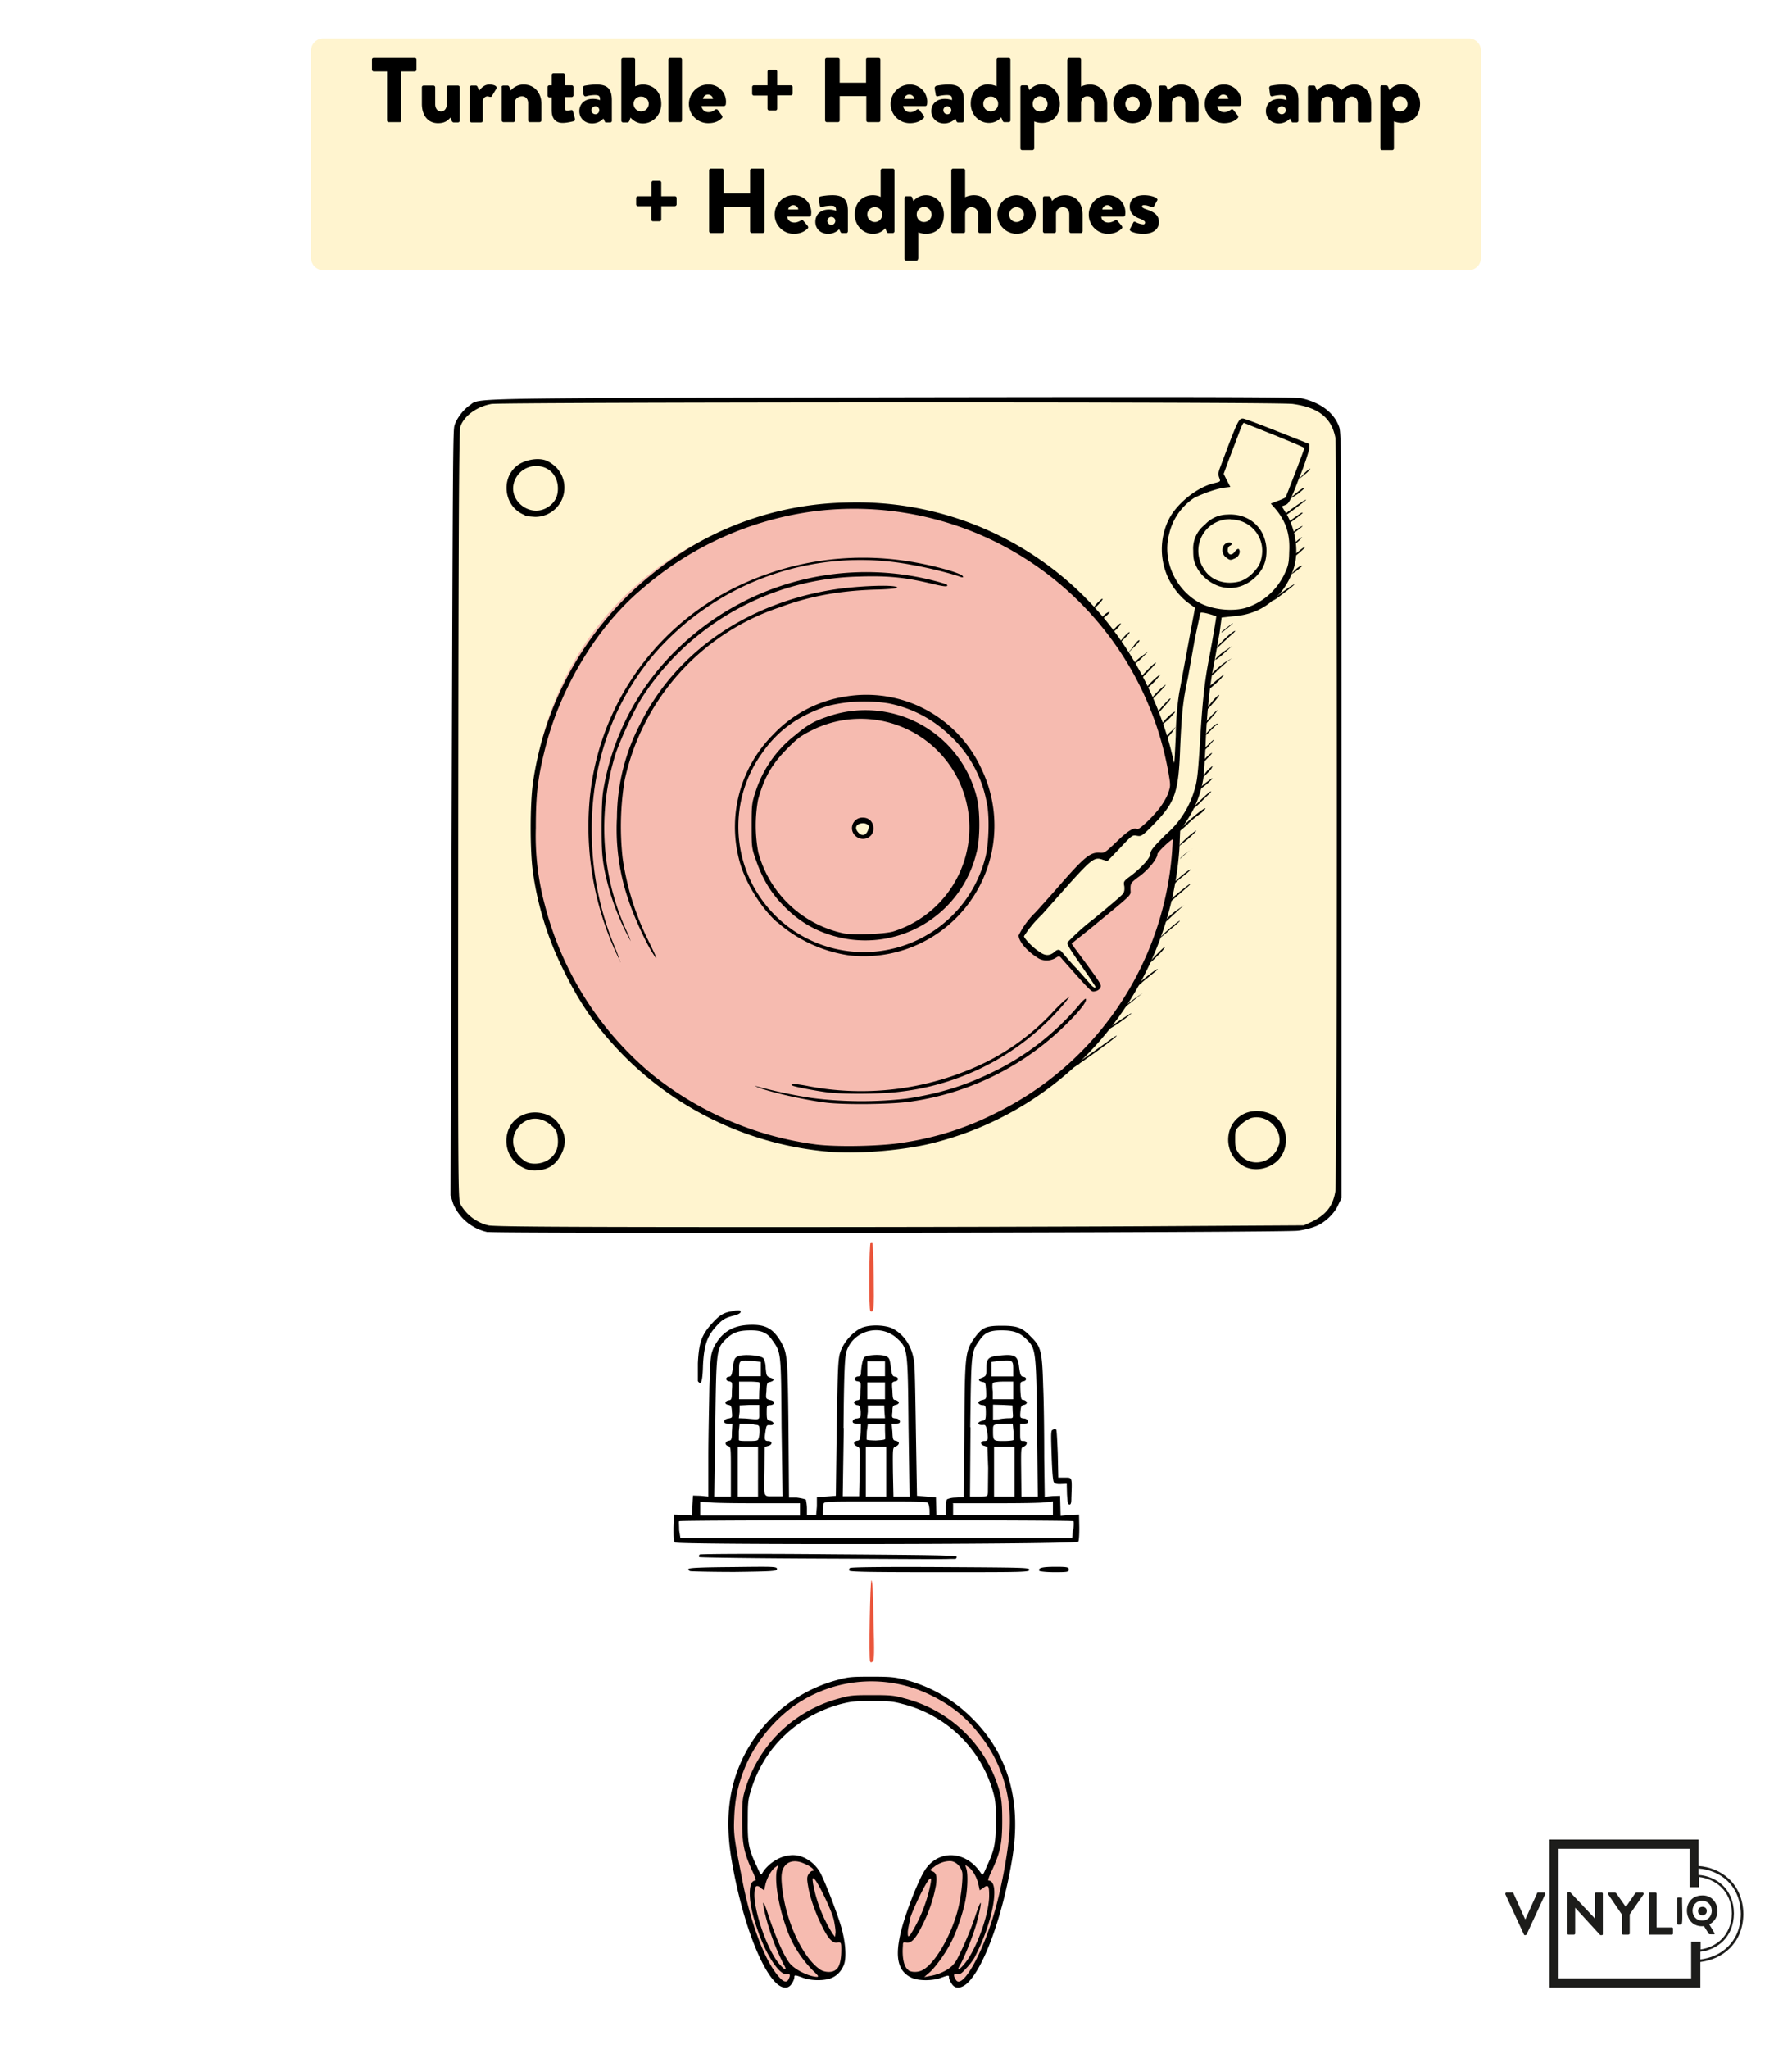 <?xml version="1.0" encoding="UTF-8"?> <svg xmlns="http://www.w3.org/2000/svg" xml:space="preserve" viewBox="0 0 700 800"><path fill="#FFF" d="M0 0h700v800H0z"></path><g fill="#1D1D1B"><path d="M663.5 728.5v-10.3h-58.2V776h58.9v-10c8.3-1 16.6-6.9 16.8-18.7-.2-12.2-9-18.2-17.5-18.8zm-2.9 29.5v14.4h-51.8v-50.6H660v15h3.6v-4c6.3.7 12.7 5.2 12.9 14.2-.2 8.7-6.1 13.2-12.2 14.1v-3h-3.6zm3.6 7v-3c6.6-.8 13-5.6 13.1-15-.1-9.7-7-14.5-13.8-15v-2.5c8.1.6 16.3 6.2 16.5 17.7-.1 11.3-8 16.9-15.8 17.8zM588 739.5c0-.3.1-.6.4-.6h2.4c.2 0 .4.1.4.3l4.5 10h.2l4.5-10c0-.2.2-.3.4-.3h2.4c.3 0 .5.3.4.6l-7.3 15.8-.4.2h-.2c-.2 0-.3 0-.4-.2l-7.3-15.8z"></path><path d="M612.2 739c0-.1.2-.3.5-.3h.6L623 749v-9.7c0-.2.2-.4.5-.4h2.2c.2 0 .4.2.4.4v15.8c0 .3-.2.4-.4.4h-.6l-9.8-10.7v10c0 .3-.2.5-.5.5h-2.1a.5.5 0 0 1-.5-.4V739zM633.5 747.4l-5.3-7.8c-.2-.3 0-.7.3-.7h2.4l.4.2 3.8 5.4 3.7-5.4.4-.2h2.4c.4 0 .5.4.4.7l-5.4 7.8v7.5c0 .2-.3.4-.5.4H634a.4.4 0 0 1-.4-.4v-7.5zM644 739.3c0-.2.2-.4.5-.4h2.1c.3 0 .5.2.5.4v13.2h6c.2 0 .4.2.4.4v2c0 .2-.2.4-.4.4h-8.6a.4.4 0 0 1-.5-.4v-15.6zM655.2 741.1c0-.5 1.4-.2 1.6-.2.2 0 .3 0 .3.2-.2.5.4 10.1-.3 10.2-.2 0-1.7.3-1.6-.2v-10z"></path><path d="M664.9 740c6.3-.2 8.3 8.5 2.8 11.3l2 3.4c.2.2 0 .5-.2.5-.2-.1-2 .1-2-.2l-1.9-3c-8.4.8-9.1-11.9-.7-12zm0 9.8c5 0 5-7.6 0-7.7-5 0-5 7.7 0 7.7z"></path><path d="M666.7 746.1c0 2.2-3.4 2.2-3.4 0s3.5-2.2 3.4 0z"></path></g><path fill="#FEC910" d="M333.5 323c0-1.7 2.3-3 4-3s3 2.3 3 4c0 1.7-1.3 3-3 3s-4-2.3-4-4z" opacity=".2"></path><path fill="#EA553B" d="M456.5 327c-4 4-5 5-6 8s-10 10-10 10v4l-23 19 7 10s5 7 4 8c-.9 1-2 0-2 0s-7-8-10-11-3-3-5.2-1.8-4.8-.2-7.8-2.2-5-6-5-6 20-23 25-28 9-3 9-3 6-7 9-9 4 0 4 0 3-2 8.7-8.8c3.4-4 4.3-7.3 4.4-9.2a124 124 0 0 0-123.1-110c-76 0-128 56-128 125s54 126 128 126c68.5 0 123-56 124-124.3l-3 3.3zm-120 0c-1.7 0-3-2.3-3-4s2.3-3 4-3 3 2.3 3 4-2.3 3-4 3z" opacity=".4"></path><path fill="#FEC910" d="M502.7 156H364.5l-170.9 1c-9.1 0-15.1 5-15.1 14l-1 292c0 8 5 17 17 17l308.3-1c7.7 0 19.7-1 19.7-19V172.7c0-4.7-3.6-16.7-19.8-16.7zM335.5 448c-74 0-128-57-128-126s52-125 128-125c64 0 115.8 48 123.1 110-.1 1.9-1 5.1-4.4 9.2-5.7 6.8-8.7 8.8-8.7 8.8s-1-2-4 0-9 9-9 9-4-2-9 3-25 28-25 28 2 4 5 6 5.6 3.5 7.8 2.3 2.2-1.3 5.2 1.7 10 11 10 11 1.1 1 2 0c1-1-4-8-4-8l-7-10 23-19v-4s9-7 10-10 2-4 6-8l3-3.3a125 125 0 0 1-124 124.3z" opacity=".2"></path><path fill="#EA553B" d="M387.8 683a59 59 0 0 0-38.2-26.8c-1.3-.6-4-1-9-.9a25 25 0 0 0-9 .9 59 59 0 0 0-38.1 26.8c-9 14-9 28-6 45s9 33 11 37 6 12 9 10 2-6 2-6 7 4 12 3 7-3 8-6-1-13-4.4-21.4c-3.4-8.5-5.6-12.6-5.6-12.6s-3-8-12-6-10 10-10 10-7-14-7-28 11-28 22-37a46.1 46.1 0 0 1 27.3-8H341.5c5 0 18.4.7 27.3 8 11 9 22 23 22 37s-7 28-7 28-1-8-10-10-12 6-12 6-2.2 4.1-5.6 12.6-5.4 18.4-4.4 21.4 3 5 8 6 12-3 12-3-1 4 2 6 7-6 9-10 8-20 11-37 3-31-6-45z" opacity=".4"></path><path d="M477 264.8c2.2-2.4 1.2-1.7-3.2 2a12 12 0 0 0-2.7 2.8c0 .6 3.3-2.1 6-4.8zM475.3 262l4-3.6 1.9-1.4-1.7 1c-2 1-6.4 5-6.4 5.6 0 .4 1-.4 2.2-1.5zM476.1 271.4c-.8.2-3.6 3.5-5.2 6-.5.6-.5.6.3 0 2.6-2.6 5.6-6.3 5-6zM473.4 304.2c.5-.7-.1-.3-1.7.9-1.4 1-2.8 2.3-3 2.7-.2.8 3.3-2 4.7-3.6zM475.5 256.5c-1.9 2 0 1 2.8-1.6l2.9-2.6-2.4 1.6c-1.3.8-2.7 2-3.3 2.6zM473.6 279.8c1.6-1.8 2.4-3 1.9-2.5-1.2.7-5 5-5 5.5s.4 0 3.1-3zM471.6 291.9c1.4-1.6 2.6-2.9 2.6-3.1 0-.2-1.2.9-2.6 2.3a11.8 11.8 0 0 0-2.6 3c0 .2 1.1-.8 2.6-2.2zM477.5 246.8l3.1-2.5c2.4-2 .2-.6-2.6 1.7-.9.6-1 1-.5.8zM477.8 250.8l2.7-2.5c1.4-1.2 2.2-2 2-2-.8 0-4.2 3-6.4 5.5l-1.7 2 1.6-1.3 1.8-1.7zM469.5 312.7c3.6-3.5 3.9-3.7 3.4-3.7s-7 6.2-7 6.7c0 .3 1.7-1 3.6-3zM437.5 251l2.2-2.2c1.2-1.1 1.8-2 1.4-2-.2 0-1.2.9-2.2 2-.9 1-1.5 2.1-1.4 2.1zM437.8 243.4c-.2-.1-1 .5-2 1.6-.9.9-1.5 1.8-1.3 1.8.8 0 3.6-3.1 3.3-3.4zM446.4 256.5c2.5-2.5 2.5-2.6.6-1-1.2.7-2.5 1.9-3.2 2.5-1.9 2.2.2 1 2.6-1.5zM431.8 240.7a9 9 0 0 0 1.7-1.7c-.4-.4-2.4 1-3 2.2-.5.9-.3.9 1.3-.5zM442.4 253.2c1.5-1.4 2.7-2.8 2.7-3 0-.7-.9 0-3 3l-2.3 2.6 2.6-2.6zM315.6 424c-5.5-1-7-1-6.1-.2.4.4 9.6 2.2 14 2.7 7 .8 21.5.6 28.2-.3a98.7 98.7 0 0 0 64.2-34.6l2-2.6-2.2 1.7c-1.1 1-3.3 3.1-4.8 4.8a91.2 91.2 0 0 1-25.4 19 110.5 110.5 0 0 1-70 9.5zM428.7 236.4c1.3-1.3 2.2-2.5 2-2.6-.2-.4-3.2 2.6-3.8 3.9-.3.5.5-.1 1.8-1.3zM461 330c2.4-1.7 5.6-4.7 6.2-5.5.6-1-4.3 3-6 5-.9 1-.9 1.1-.3.6zM455.4 288l-.5 1 1.1-1a21 21 0 0 0 2.2-2.6l1-1.6-1.6 1.6c-1 .8-2 2-2.2 2.6zM464 321.7c1.7-1.7 4-3.5 4.9-4 .9-.7 1.8-1.6 1.9-2 .5-1.2-7.4 5.2-9.2 7.5-1.6 2-.8 1.4 2.5-1.5zM453.8 282.8c-.2.5.8-.3 2.5-1.8 1.7-1.7 2.8-3 2.7-3.1-.5-.3-4.4 3.3-5.2 4.9zM448.3 268c0 .8 0 .7 2.8-2l2.2-2.6c-.7 0-5 4.1-5 4.6zM445.5 265c.3 0 1.8-1.5 3.4-3.2 1.7-1.8 2.9-3.1 2.6-3.1-.3 0-1.8 1.3-3.5 3.1-1.7 1.7-2.9 3.1-2.5 3.1zM453.3 277.5c3.2-3.6 4.3-4.8 3.8-4.8s-5.7 6-5.7 6.5c0 .2.9-.6 1.9-1.7zM449.8 272.8c-1.3 1.7-.1.8 3.1-2.6 1.8-1.8 2.9-3.2 2.3-2.8a27 27 0 0 0-5.4 5.4zM421.7 415.2c8.8-6 17.9-13 13.3-10.2l-17.3 12.3c-2.6 2-.3.8 4-2zM508.9 200.3c0-.2-.3-.2-.7 0-.9.6-3.9 2.7-5.5 4l.2.5c2-1.3 6-4.4 6-4.6zM473.3 299.9l.5-1-1.2 1a11 11 0 0 0-2.2 2.6l-1 1.5 1.6-1.5c1-1 2-2 2.3-2.6zM471.8 295.9c1.5-1.4 2.1-2.4 1.3-1.8-.6.3-2 1.6-2.7 2.5-2 2.6-1.5 2.4 1.4-.7zM503 229.7a56.8 56.8 0 0 0-5.4 4.2c-.9 1 0 .6 2.5-1.3 5.5-4.1 7.6-6 3-3zM507.6 206c-1 .3-2 1.4-2.9 2.1-1 1-.7 1 1.4-.5 3.2-2.4 3.4-2.7 1.5-1.7zM504.7 212.8c0 .5 2-.9 3.2-2.2 1.1-1.3 1-1.2-1 .3l-2.2 2zM475.6 282.5c-.7-.1-4.6 3.7-4.6 4.3 0 .3.6-.1 1.2-.9l2.5-2.5c.8-.5 1.2-.9.9-.9zM456 363.8c4.7-3.8 6.1-5.2 3.8-3.7-1 .8-3.1 2.5-4.7 4l-3 3 4-3.3zM452.1 373.2a17 17 0 0 0 3.1-3.6c-.3-.3-6.4 6-6.4 6.6 0 .1 1.5-1.1 3.3-3zM456.7 358.7l4-3.7 1.8-1.6-2.3 1.6a25 25 0 0 0-4.4 3.7c-2.6 2.6-1.9 2.6.9 0zM446 383.6l5.8-4.7c.5-.2.6-.5.2-.5-.5 0-5 3.5-9.3 7.3-4 3.7-1.4 2 3.4-2.1zM430.1 403.6s.5 0 1.2-.6l4.4-2.7c2.7-1.7 7.9-5.7 5.8-4.5-2 1.1-11.4 7.5-11.4 7.8zM455 353.3c0 .5.9 0 4.8-3.5 5.6-4.8 5.3-4.6 4.9-4.6s-9.7 7.7-9.7 8zM441.3 391.8c2.3-1.9 4.6-3.8 5.4-4.3a85.2 85.2 0 0 0-9.9 7.5c-2.7 2.3-.3.8 4.4-3.2zM457.8 345.5c-.2.8 0 .8.7-.1.5-.7 2.2-2.2 3.9-3.5 1.7-1.3 2.8-2.4 2.6-2.4-.8 0-6.8 5.1-7.2 6zM463 333.3c-1.3 1-2.2 2-2 2a35.9 35.9 0 0 1 5-4.1l-3 2.1z"></path><path d="M424.1 390c0-.3-1.1.6-2.2 1.9a102.5 102.5 0 0 1-34.8 27c-10.6 5.1-20.4 8.1-32.8 10a154 154 0 0 1-37-.2 192.5 192.5 0 0 1-22.5-4.8c2.5 1.6 17.3 5.2 27.2 6.5 7 1 27 .8 34.2-.4a108 108 0 0 0 61.3-31.1c5-5 7.3-8.3 6.6-9zM506.6 215.8c-1.2 1-1.9 1.8-1.6 1.8.3 0 1.7-1 3.1-2.3 3-2.6 1.6-2.2-1.5.5zM511.8 183c-.2-.1-1.3.8-2.5 2l-2.2 2.3 2.5-2c1.4-1.1 2.3-2.2 2.2-2.3zM505 193.6c-1.7 1.6-.7 1 2.3-1 1.1-1 2.2-1.8 2.2-2.1 0-.4-2 .9-4.4 3.1zM508.8 195.8a72 72 0 0 0-7.7 5.6l.3.4a91 91 0 0 0 5.2-3.8c4-3 4.6-3.6 2.2-2.2zM505.3 223.2c-1.2 1.3-1.2 1.3 1.1-.3 1.3-1 2.4-2 2.2-2-.2-.3-2 .7-3.3 2.3zM251 272a103.6 103.6 0 0 1 84.5-46.9c11.7-.4 18.4.4 28.1 2.7 5.3 1.3 7.3 1.5 6.1.3a105.7 105.7 0 0 0-104.6 24.8 99.2 99.2 0 0 0-29.5 56c-.4 2.4-.6 7.8-.6 14.3 0 8.4.2 11.4 1.1 16.3a96 96 0 0 0 10.3 28l-.8-2.2a97 97 0 0 1-5-71.4c2.3-6.4 7-16.5 10.4-21.9z"></path><path d="M341.5 230.2c5.6-.1 9-.5 9-.8-.3-1.3-16.3-.7-26.2 1-33.7 5.7-60.8 25-74.3 52.4a79.5 79.5 0 0 0-9 36.3 85 85 0 0 0 4.7 32.9c1.7 5.2 6.1 15 8.8 19.4 1 1.6 1.7 2.7 1.8 2.6.2-.1-1.3-3.2-3.2-7.1a105.2 105.2 0 0 1-9.9-32 112 112 0 0 1 .8-30.3 91.6 91.6 0 0 1 60.3-67.4c11.5-4.3 23-6.5 37.2-7z"></path><path d="M242.3 375.6s-.7-2.4-1.8-5a118 118 0 0 1-9.3-42.8c-.9-27.5 7.5-52.5 24.4-72.5A106.7 106.7 0 0 1 356 220.5c6.5 1.1 16 3.5 19.4 4.8.7.2 1 0 .7-.3-.4-1.3-13-4.7-22.2-6a113 113 0 0 0-65.8 9.9 102.7 102.7 0 0 0-58 86.3 118 118 0 0 0 12.3 60.4zM323.8 606.8c-32-.3-50.1-.1-50.5.1-.3.3-.3.7-.2 1 .3.2 22.2.5 48.5.6 26.5.1 48.7.3 49.5.1h2c.4 0 .6-.4.6-.8 0-.6-8.8-.7-50-1zM303.5 612.6c0-1-.8-1-17.2-.8-12.5.1-17.3.3-17.4.8-.1.3.3.7.8.8s8.3.3 17.3.3c15.1-.2 16.3-.3 16.5-1.1zM286.9 511.8c-4 .5-5.6 1.4-8.7 4.8-4.1 4.5-5.2 7.5-5.6 15.6v7c.3.5.7.8 1 .6.5 0 .9-2.2 1-6.7.4-7.9 1.6-11.3 5-15.1 2.5-2.8 3.6-3.5 7.2-4.4 1.6-.4 2.5-1 2.5-1.4 0-.7-.5-.7-2.4-.5zM416 576.9h-2.6l-.2-9.2c-.2-5-.4-9.4-.6-9.5-.2-.3-.8-.3-1.3 0-.8.2-.8 1.1-.5 10.1.2 6.2.5 10 .9 10.4.4.6 1.4.8 2.8.7l2.2-.1.1 4c.2 3.2.3 4.1 1 4.1.5 0 .7-.6.7-2.5.3-8.4.4-8-2.6-8zM332 612.2c-.3.3-.5.7-.2 1 .1.5 10.7.6 35.3.6 33.2 0 35.1 0 35-1-.2-.8-2.4-.8-35-1-20.7-.1-34.9 0-35.2.4zM412.4 611.7c-5.2 0-7 .4-6.4 1.6.3.2 2.5.5 6 .5 5 0 5.5-.1 5.5-1s-.4-1.1-5.1-1.1z"></path><path d="m417.9 591.5-3.6.3-.1-4-.1-3.8-3 .1-3 .3-.2-15.3c0-8.3-.1-20.7-.4-27.6-.4-14-.8-15.7-4.8-19.6-3.4-3.6-5.4-4.3-11.3-4.3-6.2 0-7.7.6-10.7 4.7-3.7 5.3-3.8 6.3-4 35.9l-.2 26.3-3.2.2c-1.7 0-3.1.5-3.4.7-.3.4-.4 1.9-.4 3.5v2.7h-3.7l-.2-7-3.7-.3-3.7-.3-.4-23.5c-.2-12.9-.4-25.3-.6-27.4-.4-6.4-3.4-11.7-8.5-14.4-3-1.5-9.6-1.7-12.7 0-3 1.6-5.8 4.7-7.2 7.8-1.5 3.3-1.5 4.4-2 34l-.3 23.5-3.7.3-3.7.2v3.6l-.3 3.5h-3.6V589c0-1.6-.3-3-.4-3.5-.3-.2-1.9-.6-3.6-.8h-3L308 558c-.3-28.2-.4-29.7-3-34.2-3.2-5.4-6.3-6.9-13-6.5-6.3.4-10.4 3.2-13.2 8.8-1.2 2.8-1.3 3.5-1.7 15.3-.1 6.9-.4 19.3-.4 27.6v15.3l-3-.3-3-.1-.2 3.8-.2 4-3.5-.3-3.5-.1-.2 5.1c0 3.7 0 5.3.6 5.8 1 1 156.9.8 157.5-.3.3-.4.4-2.9.4-5.6l-.1-5-3.6.1zM379 557.2c.4-29.5.3-29.2 3.6-33.9 2-3 4-3.9 8.6-3.9s7 .8 9.6 3.3c3.8 3.8 4 4 4.3 34.8l.3 26.8H399l-.1-9.5c-.1-9.5-.1-9.7 1-10 1.6-.7 1.5-2.2 0-2.2-1.4 0-1.4 0-1.4-3.4v-3.4h1.6c1.3 0 1.6-.3 1.4-1-.1-.5-.8-1-1.5-1-1.5-.2-1.6-.2-1.4-2.6.2-2.1.3-2.5 1.4-2.7.6-.1 1.1-.5 1.1-.9s-.5-.8-1.1-1c-1.1 0-1.2-.3-1.4-3.6-.1-3.3-.1-3.4 1-3.7 1.5-.1 1.7-1.7 0-1.8-.8-.2-1.1-.7-1.5-3.7-.5-4.5-1.6-5.2-7.4-4.6-4.6.4-5.4 1.1-5.4 5.2 0 2.7-.1 2.8-1.7 3.5-1.7.5-1.6 1.3.4 1.7 1 .1 1 .6 1.2 3.4.1 3.2.1 3.2-1.5 3.6-2 .4-2 1.7 0 2 1.2 0 1.4.2 1.4 3 0 2.6-.2 2.9-1.4 3.1-2.3.6-2 1.9.6 1.6.6 0 .9.5 1.2 2 .6 3.7.5 4.3-1 4.3-1.7 0-1.7 1.5 0 1.9l1.2.4.3 8.2-.1 9.7c-.2 1.5-.2 1.5-3.6 1.5h-3.4l.2-27zm8.7-17.2c.2-.3 2-.6 4.1-.6h4v6.9h-8v-3c-.2-1.5-.2-3 0-3.3zm-.4-2.7v-5.6l3.3-.4c4.8-.4 5.2-.3 5.2 3.1v3h-8.5zm7 16.4c-.9 0-2.6.1-4 .4l-2.4.2v-5.9l3.8.1 3.8.2.1 2.5c.2 2.5.2 2.5-1.3 2.5zm-4.9 2.3 4-.2h2.2l.3 3v3.4c-.1.2-1.9.4-3.8.4-4.1 0-4.2 0-4.2-4 0-2 0-2.2 1.5-2.6zm-1 8.8h7.9v19.5h-8v-19.5zM372 586.9H389c9.2 0 18-.1 19.5-.4l2.8-.3v5.4h-39V587zm-42.5-29.4c.2-22.4.5-27.3 1.1-29.7 2.6-8.5 13.5-11.3 20-5.1 4 3.8 4 4 4.3 34.8l.4 26.8H349l-.2-9.5c-.1-9.5-.1-9.6 1-10 .7-.3 1.3-.8 1.3-1.4 0-.4-.6-.8-1.2-.9-1-.1-1.2-.5-1.3-3.4l-.3-3.3h1.7c1.3 0 1.6-.3 1.5-1-.2-.5-.8-1-1.6-1-1.5-.2-1.6-.2-1.3-2.6 0-2.1.2-2.5 1.3-2.7.6-.1 1.2-.5 1.2-.9s-.6-.8-1.2-1c-1 0-1.2-.3-1.3-3.6-.3-3.3-.2-3.4 1-3.7 1.5-.1 1.6-1.7 0-1.8-1-.2-1.2-.7-1.6-3.7-.4-3-.6-3.7-1.7-4.2-1.7-1-7.6-.7-8.7.3-.6.7-1.2 3.6-1.3 6.5 0 .5-.5 1-1.2 1-1.6.2-1.6 1.8 0 1.9 1.2.3 1.2.4 1 3.7 0 3.3-.2 3.6-1.3 3.7-.6.1-1.2.5-1.2.9s.6.8 1.2 1c1 0 1.2.5 1.4 2.6 0 2.3 0 2.3-1.4 2.6-.9 0-1.5.5-1.7 1-.1.7.3 1 1.6 1h1.6l-.1 3.3c-.2 2.9-.3 3.3-1.4 3.4-.6.1-1.2.5-1.2 1 0 .4.6 1 1.2 1.2 1.2.4 1.2.6 1 10l-.2 9.5h-6.4l.4-26.7zm16.2-17.8v6.6h-6.9v-6.6h6.9zm-6.9-2.4v-5.8h6.9v5.8h-6.9zm.2 13.9v-2.5h6.4l.1 2.5.2 2.5h-7l.3-2.5zm0 4.8h6.7v2.3l.1 3.2c.1.6-.5.7-3.6.9-2 0-3.6-.2-3.6-.3-.2-.1 0-1.6 0-3.2l.4-2.9zm7.2 8.8v19.5h-8v-19.5h8zm-24.8 25.1c0-.9.1-2.2.3-2.7.2-1 .8-1 20.5-1s20.2 0 20.5 1c.2.5.4 1.8.4 2.7v1.7h-41.7V590zm-42-32.4c.4-30.7.4-31 4.3-34.8 2.6-2.5 4.9-3.3 9.6-3.3 4.4 0 6.5 1 8.5 4 3.3 4.7 3.3 4.3 3.5 33.8l.4 27h-3.4c-4.2 0-4 .9-3.7-10.9l.1-8.4 1.4-.4c1.7-.4 1.7-1.9 0-1.9-1.5 0-1.6-.6-1-4.3.3-1.7.4-2 1.6-1.9 1.9.2 1.9-1.3.1-1.7-1.1-.2-1.3-.5-1.3-3.1 0-2.8 0-3 1.5-3 2-.3 1.8-1.7-.2-2-1.7-.5-1.7-.5-1.4-3.6.1-2.8.3-3.3 1.2-3.4 1.8-.4 2.1-1.2.4-1.7-1.6-.6-1.6-.8-1.9-3.7 0-1.8-.5-3.5-.9-3.9-.9-1.2-7.9-1.7-9.9-.8-1.3.6-1.6 1.1-2 4.3-.4 3-.6 3.5-1.5 3.7-1.5 0-1.5 1.7.1 1.8 1.2.3 1.2.4 1 3.7 0 3.3-.2 3.6-1.3 3.7-.6.1-1.2.5-1.2 1s.6.7 1.2.8c1 .2 1.2.6 1.3 2.7.2 2.3.2 2.3-1.3 2.6-.9.1-1.6.5-1.7 1-.1.7.3 1 1.6 1h1.6l-.2 3.3c0 2.9-.2 3.3-1.3 3.4-1.4.3-1.6 1.7-.1 2.1 1 .3 1 .7 1 10v9.7h-6.5l.4-26.8zm13 5.1c-2 0-3.8 0-3.8-.4v-3.4l.3-3h1.8c1 0 2.9.1 4 .4 1.8.2 2 .2 2 2.5a9 9 0 0 1-.5 3.2c-.2.6-1 .7-3.8.7zm3.7 2.1v19.6h-7.9v-19.5h8zm-4.9-10.9-2.6-.1.3-2.5v-2.5l3.9-.2h3.8v2.8c0 3.3.6 3-5.4 2.5zm5.4-10.7-.1 3.2h-7.8v-6.9h3.8c2.2 0 4 .2 4.1.3.2.1.2 1.6 0 3.4zm-7.9-5.8v-2.9c0-3.3.3-3.5 5-3.1l3.5.4v5.6h-8.5zm-15.3 49 3.2.2c1.8.3 10.5.4 19.5.4h16.4v4.8h-39v-5.5zm145.7 11.1-.3 3.2H265.8l-.5-3.2c0-1.8-.2-3.4 0-3.5.6-.5 153.8-.5 154 0 .2.1.2 1.8-.1 3.5zM476 228.8c5 1.7 10.1.5 14.2-3.3 3.4-3.2 4.7-6.6 4.5-11.4-.6-8.3-7-13.8-15.4-13.2a12 12 0 0 0-8.7 4 11.7 11.7 0 0 0-4.5 10c0 3.5.3 4.4 1.6 7a16 16 0 0 0 8.3 6.9zm4.7-26c8 0 13.9 7.3 12 15.2-.5 2.4-1.2 3.4-3.3 5.7a13.2 13.2 0 0 1-4.8 3.2c-5.6 1.6-11.2 0-14.1-4.4-6-8.7-.1-19.9 10.2-19.8z"></path><path d="M190.7 481c3.7.7 311.5.3 316.2-.5 2.2-.2 5.1-1 6.7-1.6 3.7-1.3 7.6-5 9.1-8.4l1.3-2.7V318.4c0-145.8 0-149.6-1-152-2-5.3-7.1-9.2-14.5-10.9-2.2-.5-33-.6-160.5-.4-171 .4-160.3.2-164.6 3.2-2.4 1.6-5 5.1-5.8 7.6-.7 2.1-.7 4.9-1.3 198.2l-.3 102.6 1 3.2a18.8 18.8 0 0 0 13.7 11.2zM179 318.5c.1-108.4.3-150.5.8-151.8 1.3-4.2 6.4-8 12.2-9 5-.7 307-.9 313 0 10 1.4 15 5.3 16.6 13 .8 4 .8 290 0 294.6-1 5.7-3.7 9-9.2 11.7l-3.1 1.4-50.3.3c-27.6.2-98.8.4-158 .4-85 0-108.5-.2-110.3-.7a17 17 0 0 1-10.8-8.2c-1-1.8-1-6.4-.9-151.7z"></path><path d="M478.9 217.6c1.6 1.2 1.7 1.2 3.5.4 1.5-.6 2.3-2.5 1.6-3.5-.2-.4-.8-.2-1.6.8-.7 1-1.4 1.3-2 1.1-1.1-.5-1.1-2.7 0-3.3 1-.4 1-1.3-.2-1.3-2.8 0-3.7 4-1.3 5.8zM486.5 434.6c-8.8 3.7-9 16.3-.5 20.8 5.1 2.6 12.4.3 15-4.9a12 12 0 0 0-2.1-13.9c-3-2.8-8.4-3.6-12.4-2zm13 12.4a9.5 9.5 0 0 1-5 6c-3.9 1.8-8.1.6-10.6-2.7-1.2-1.7-1.4-2.4-1.4-5.5 0-3.6 0-3.7 2.2-5.7 1.2-1.2 3-2.2 4-2.6 6.2-1.7 12.4 4.4 10.9 10.5zM341.2 323.5c0-2.6-1.7-4.3-4.2-4.3a4.1 4.1 0 0 0-3 7c2.7 2.7 7.2 1 7.2-2.7zm-1.8-1c0 .6-.2 1.5-.6 2.2-.4.8-1.2 1.3-1.7 1.3-1.2 0-2.7-1.6-2.7-2.8 0-2 4.2-2.5 5-.6z"></path><path d="M208.2 340.7a124 124 0 0 0 12 38.2c6.8 13.9 13.8 23.6 24.4 34.2 21.2 20.9 48.8 33.8 78.7 36.5 10.4 1 26.7-.2 38.4-2.7a127.4 127.4 0 0 0 99-115.5l.3-7 2.6-4a41.7 41.7 0 0 0 6.5-16.8c.2-2 .6-7.6.8-12.3.5-12.8 1.7-24.5 3.3-31.9l2.2-12.3.8-6 4.5-.5c7-.5 12.5-3 17.3-7.9 3.2-3.1 6-8.5 6.9-12.9 1.3-6.4-.2-14-3.7-19.7l-1.5-2.4 1.5-.6c1.3-.5 2-1.9 5.2-10.3a93.8 93.8 0 0 0 4-11.4v-2.1l-12.4-4.9c-6.8-2.7-12.9-5-13.5-5-1.7 0-2.1 1-8.7 18.6-1 2.5-1 3.3-.5 4.6.5 1.4.5 1.4-1.9 2-6.7 1.5-14.8 8-17.9 14.3a26.4 26.4 0 0 0 7.3 32.2l3 2.2-1 5.3-2.6 14-2.6 14.1a112 112 0 0 0-1.3 16.5c-.3 6-.5 10.8-.7 10.6a133.1 133.1 0 0 0-26-54.8 125.6 125.6 0 0 0-102-46.8 123.6 123.6 0 0 0-76 28 127.8 127.8 0 0 0-46.4 81.3c-1.2 8.4-1.2 27 0 35.2zm248.5-132.2a23 23 0 0 1 9.6-14c3-1.6 8.5-3.6 11.8-4.1l2.5-.3-1.3-2.5-1.3-2.6 2.2-6 3.8-10c.8-2.2 1.6-4 1.9-3.9l12 4.8c6.4 2.6 11.6 4.8 11.6 5 0 .7-7 18.6-7.3 19.3-.3.2-1.7.9-3.2 1.4l-2.6 1 1.6 1.8c4.2 4.9 6 10 5.6 17-.1 4.7-.4 5.6-2 9-3.1 6.2-8.1 10.6-14.6 12.8-5 1.6-12.8 1-18.1-1.7-9.6-5-15-16.6-12.2-27zM461 292c.6-13 1-18.1 3-27.2l2.8-15.7 2.1-9.8c.3-.4 2.8.1 6.2 1.3.1 0-1.4 9.2-3 17.4-1.7 9-2.5 17.2-3.4 32.6-.8 12.3-1.1 14.6-2.2 18.1a36.3 36.3 0 0 1-11.1 17.1c-4.6 4.6-6 6.2-6 7.4 0 1.6-3 5.1-7.5 8.6-3 2.2-3.1 2.3-2.7 4.3.1 1.4 0 2.2-.7 3-.5.7-5.5 4.9-11.2 9.6a90.1 90.1 0 0 0-10.3 9.2c-.3.8.7 2.4 8.1 13 1.5 2.3 2.8 4.1 2.8 4.4 0 .6-1 .1-1.7-.8l-5.3-6a90.5 90.5 0 0 1-5.7-6.4c-1.3-1.6-2-1.7-3.6-.2-1.9 1.4-3.5 1.3-6-.6-2.3-1.5-5.6-5-5.6-5.8a45 45 0 0 1 7-8.4l11.1-12.5c8.2-9 9.5-10.1 12.5-9l2 .6 4.9-5.1c4.6-4.9 4.8-5.2 6.6-4.8 1.7.3 2 .2 6.8-4.7 8-8.3 9.5-12 10.1-29.6zm-248 0c6-23.8 20.5-47.6 37.7-62a127.7 127.7 0 0 1 67.4-30.4 124.7 124.7 0 0 1 138.2 101.4c1 5.6 1 5.8 0 8.7-.5 1.5-2 4-3.2 5.6-2.8 3.7-8.2 8.8-8.9 8.4-1.3-.8-3.7.7-8 4.9-4.5 4.3-4.8 4.5-6.7 4.3-3.6-.2-6 1.8-15.3 12.4a675 675 0 0 1-9.8 11 32 32 0 0 0-6.5 8.9c0 2.2 3 5.9 7.2 8.6 2 1.5 5 1.5 7.1.3 1.6-1 1.6-1 3 .7 9.3 10.5 11 12.3 11.8 12.3 1.6 0 3-1 3-2.2 0-1-2-3.7-10.3-14.9l-1.1-1.6 7.5-6c17.2-14.2 15.5-12.5 15.5-15.3 0-2.3.1-2.5 3.8-5.2 3.5-2.7 6.7-6.7 6.7-8.4 0-.8 5.3-5.8 6-5.8a124 124 0 0 1-12.9 50.9 123.1 123.1 0 0 1-56.5 56.1 117.5 117.5 0 0 1-35.3 11.3c-8.4 1.5-26.4 1.9-34.8.8a129 129 0 0 1-63.7-27.2 127 127 0 0 1-42-66 103.4 103.4 0 0 1-3.6-30.4c0-13.2.8-19.7 3.7-31.2z"></path><path d="M305.3 352.8c6.7 7.2 14 11.3 23.5 13.4a44.7 44.7 0 0 0 52.6-33.1c1.5-5.1 1.5-16.4.2-21.6a44.8 44.8 0 0 0-57.2-32.1c-6.2 2-8.6 3.3-14 7.8a45.4 45.4 0 0 0-15.1 21.4c-1.6 4.9-1.7 5.3-1.7 13.7 0 8.4 0 8.8 1.8 13.8 2.3 6.6 5.5 12.1 9.9 16.7zm-9.2-40.5c2.3-8.5 5.4-14 11.4-20 4-4 5.1-5 10.5-7.6a42.5 42.5 0 1 1 30.8 79c-3.7 1-15.6 1.4-19.2.7a44 44 0 0 1-33.4-31.6 56.8 56.8 0 0 1-.1-20.5z"></path><path d="M303.6 360a54.6 54.6 0 0 0 28.1 13 51 51 0 0 0 51.6-73 49.4 49.4 0 0 0-53.4-28 49 49 0 0 0-27.9 14.8 51 51 0 0 0-13.4 48.4c2 8.5 8.5 19.2 15 24.9zm-7-64.4c6.6-10 14.6-16 26.8-20a59.3 59.3 0 0 1 23.7-1c9 1.8 17.1 6 23.7 12.3a47.5 47.5 0 0 1 14.6 26.2c1.2 5.1.9 16-.4 21.3a49 49 0 1 1-88.4-38.8zM205 201.2c.7.4 2.6.5 4.1.6a11.4 11.4 0 0 0 8.2-19.3c-1.2-1.2-3-2.4-4.2-2.8-3-1-7.1-.3-10.1 1.4-7.7 4.7-6.5 16.8 2 20zm-4.3-12.5a9 9 0 0 1 9.8-6.7c4.8.5 7.8 4.6 7.4 9.6-.2 3-1.8 5.3-4.6 6.8-6.5 3.4-14.4-2.8-12.6-9.7zM204 455.7a9.8 9.8 0 0 0 6.2 1.2c4.3-.4 7-2.3 9-6.2 2.3-4.4 1.8-8.3-1.4-12.5-2.7-3.6-8.8-4.9-13.3-3-8.7 3.5-9 16.1-.5 20.5zm-1-16.3c3.6-3.6 8.6-3.5 12.6.2 1.8 1.7 2 2.3 2.3 4.9.3 3.5-.7 6.2-3.4 8.1-2.5 1.9-7 2.3-9.3.8-5.4-3.4-6.3-9.7-2.1-14zM353.6 655.8c-4.1-1-5.4-1.2-13.1-1.2-7.8 0-9 .1-13.1 1.2a57.5 57.5 0 0 0-39.8 36.8c-3.4 10-4 21-1.8 33.7 3.8 22.4 11.2 42.5 17.7 48.2 2.3 2 4.6 2 5.8-.1.6-.8 1-2 1-2.4 0-1 .2-1 3.2.1 3.3 1.3 8.7 1.3 11.4.1 2.4-1 4.3-3.3 5-5.9.8-3.3.2-9.4-1.7-15.3-1.9-6-6-16.5-7.8-19.9-2.5-4.5-7.6-7.5-12.2-6.7-4 .4-8.5 3.5-10.5 7-.4.8-.7.4-2.1-2.8-3.1-6.5-3.6-8.9-3.5-17.8 0-7.1.1-8.2 1.3-12 5-16.5 18-28.9 35-33.5 4-1 5.4-1.2 12-1.2 6.8 0 8.3.1 12.3 1.2a49.2 49.2 0 0 1 35 33.5c1.1 3.8 1.3 4.9 1.3 12 0 9-.5 11.3-3.5 17.8-1.6 3.7-1.6 3.7-2.4 2.6-4.8-7.3-13.4-9.1-19.3-4-2.3 2-3.7 4.4-7 12.4-7.9 20-8.1 29.2-.6 32.6 2.7 1.2 8 1.2 11.3 0 3-1.1 3.2-1.1 3.2-.2 0 .5.4 1.5 1 2.4 1.2 2.1 3.5 2.1 5.9.1 6.5-5.7 13.9-25.8 17.7-48.2 3.9-22.7-1.3-41.3-15.5-55.4a57 57 0 0 0-26.2-15.1zm-35.5 77.8c1.3 1 6.4 11.5 7.5 15.5.5 2 .8 4.4.8 5.3l-.2 1.8-1-1.3a55.4 55.4 0 0 1-7.6-19.5c-.3-2.3-.3-2.4.5-1.8zM307 728c1.7-1.6 4.3-1.8 7.4-.3 2.5 1 4.3 2.7 3 2.7-.5 0-1 .6-1.5 1.2-.6 1-.8 1.6-.3 4.4.7 4.5 2.5 9.7 5.1 15.2 2.7 5.6 4.4 7.5 6.3 7.2 1.3-.2 1.5 0 1.6 1.2.2 4.9-.5 8.5-2.2 9.5-1.4 1.1-4 1-5.8 0-6.8-4.4-13.5-18.5-15-31.6-.7-5.6-.3-7.7 1.4-9.5zm-10 9 1.5 1 .5-2.3c.7-2.8 2.5-5.9 4-6.8 1.2-.9 1.2-.9.7.4-1.4 3.7.2 14 3.1 22.3a44.2 44.2 0 0 0 10.7 17.7c2.3 2.2 2.5 2.5 1.5 2.5-3.3-.2-8.7-2.9-10.6-5.4-2.3-3-5.5-10.2-8.5-19.4-2.1-6.5-2.5-5-.4 2.7a92 92 0 0 0 6.6 17.2c1.5 2.5.7 2.6-1.4.2-4.6-5-10-20-10-27.4.1-3.4.6-4 2.4-2.8zm58.5 12c1.1-3.7 6.2-14.2 7.5-15.3.7-.6.9-.5.5 1.8a58.4 58.4 0 0 1-8 20c-.8.7-.9.7-.9-1.1 0-1 .5-3.4 1-5.3zm-.7 20.1c-1.6-1-2.5-4.6-2.1-9.5 0-1.3.1-1.4 1.4-1.2 2 .3 3.7-1.6 6.4-7.2a56.7 56.7 0 0 0 5.1-15.1c.5-3.6.2-5-1.6-5.6-.8-.4-.8-.5.7-1.5 1.9-1.6 4.3-2.4 6.4-2.4 2.2 0 4.3 2.1 4.8 4.5.3 2.4-.5 10-1.8 14.7-2.6 10-9 21-13.8 23.4-1.7.9-4.3.9-5.5 0zm12.6 1.2c-1.2.5-3 1-4.3 1.2l-2.1.4 2.3-2c2.2-2 6.1-7.4 8-11.2 2.2-4 4.8-11.7 5.7-16.2 1-4.6 1.2-11.3.4-13.2-.4-1.3-.4-1.3.8-.4 1.6.9 3.4 4 4 6.8l.5 2.3 1.5-1c1.8-1.4 2.2-.7 2.2 2.7.2 7.3-5.3 22.3-10 27.4-2 2.4-2.8 2.3-1.2-.2 1.8-3.4 5.3-12 6.6-17.3 2-8 1.7-9-.7-1.9a122 122 0 0 1-7.3 17.3c-1.3 2.4-3.3 4-6.4 5.3zm27-56.8c-.2 7.3-3 23-5.8 32.6-4.9 17.2-13 31.2-15.3 26.7-1-1.6-.8-2.5.7-2.1 1 .2 1.5-.1 3.4-2.2 1.3-1.3 3.1-3.6 3.8-5.3 6.9-13.6 9.5-29 4.9-29-.3 0 .3-1.8 1.4-4 3.2-7 4-10.3 4-19.3 0-8-.4-10.3-2.7-16.5a52 52 0 0 0-35.4-31.3c-4.2-1.2-5.6-1.3-12.8-1.3s-8.6.1-12.8 1.3a52.3 52.3 0 0 0-37.1 36.9c-.7 2.5-.8 4.8-.8 10.9 0 9 .7 12.4 3.9 19.4 1.2 2.5 1.6 3.9 1.3 3.9-3.1 0-3 8.3.5 18.3 3.4 10.5 8.9 18.8 11.7 18.2 1.3-.3 1.6.4.7 2.1-.7 1.4-2.1 1-3.9-1.2-5.5-6.3-11-21.1-14.2-37.9-3.1-16-3.4-17.3-3.1-24.2.3-7.2 1.4-12.3 4-19 4-10 12.1-19.9 21-25.6a52.4 52.4 0 0 1 51.1-3.4c8.2 3.9 14.3 8.7 19.5 15.4a53.7 53.7 0 0 1 12 36.6z"></path><path fill="#EA553B" d="M339.9 648.7c-.6-.9 0-31.8.5-31.7.4 0 .7 5.7.8 15.7.4 12.7.3 15.6-.3 16-.6.4-.8.4-1 0zM340 511.9c-.7-.2-.5-26.7.1-26.8.3-.2.6-.1.7 0 .1 0 .4 6.1.5 13.4.2 13 0 14-1.3 13.4z"></path><path fill="#FEC910" d="M578.5 19.8c0-2.6-2.1-4.8-4.8-4.8H126.3a4.8 4.8 0 0 0-4.8 4.8v80.9c0 2.6 2.2 4.8 4.8 4.8h447.4c2.6 0 4.8-2.2 4.8-4.8V19.8z" opacity=".2"></path><path d="M151.2 27.9H146a.7.7 0 0 1-.7-.7v-4c0-.3.3-.6.7-.6h16c.4 0 .7.3.7.7v3.9c0 .4-.3.7-.7.7h-5.2V47c0 .4-.3.7-.6.7h-4.4a.7.7 0 0 1-.6-.7V27.9zM164.8 34c0-.3.3-.6.7-.6h3.8c.4 0 .7.3.7.7v6.6c0 1.5.8 2.8 2.3 2.8 1.4 0 2.2-1.3 2.2-2.6v-6.8c0-.6.4-.7.7-.7h3.7c.4 0 .7.3.7.7v13c0 .4-.3.7-.7.7h-1.7c-.3 0-.6-.3-.7-.5l-.5-1.4c-1 1-2 2.2-4.9 2.2-4.2 0-6.3-3.4-6.3-7.5V34zM183.5 34c0-.3.3-.6.7-.6h1.7c.3 0 .5.2.6.4l.7 1.6c.7-1 2-2.4 3.9-2.4 2 0 3.3.7 2.8 1.6l-1.7 2.8c-.1.3-.4.5-.8.4l-.9-.2c-1 0-1.9.8-1.9 2v7.5c0 .4-.2.7-.8.7h-3.6a.7.7 0 0 1-.7-.7V34zM195.9 34c0-.3.3-.6.7-.6h1.7c.2 0 .5.2.6.4l.6 1.5c.8-.9 2.5-2.3 5-2.3 4.5 0 7 3.5 7 7.6V47c0 .4-.4.7-.8.7H207a.7.7 0 0 1-.7-.7v-6.7c0-1.5-.8-2.7-2.4-2.7-1.5 0-2.8 1-2.8 2.5V47c0 .3-.1.7-.6.7h-3.8a.7.7 0 0 1-.7-.7v-13zM215.5 38h-1c-.3 0-.6-.4-.6-.7V34c0-.4.3-.7.7-.7h.9v-4c0-.4.3-.7.7-.7h3.8c.4 0 .7.3.7.7v4h2.6c.4 0 .7.3.7.7v3.2c0 .3-.3.7-.7.7h-2.6v4.5c0 .7.5.8 1 .8l1.3-.2c.4-.1.7 0 .8.4l.8 3c0 .3 0 .7-.4.9 0 0-2.6.7-4.4.7-2.8 0-4.3-1.7-4.3-5V38zM231.6 38.6c1.6 0 2.8.5 2.8.5 0-1.4-.2-2-2-2-1 0-2.6.2-3.5.5-.6.1-.8-.3-1-.8l-.2-2.3c-.1-.6.2-.8.5-1a25 25 0 0 1 4.8-.5c4.5 0 6 1.9 6 6.2v8c0 .3-.2.6-.6.6h-1.6c-.2 0-.5 0-.6-.5l-.5-1a6 6 0 0 1-4.4 1.9c-2.8 0-5-2-5-4.8s2-4.8 5.3-4.8zm1 6c.8 0 1.5-.7 1.5-1.6 0-.8-.7-1.5-1.5-1.5s-1.6.7-1.6 1.5c0 .9.7 1.6 1.6 1.6zM242.7 23.3c0-.4.4-.7.7-.7h4c.4 0 .7.3.7.7v10.4c.4-.2 1.8-.7 3-.7 3.8 0 7.2 2.5 7.2 7.6 0 4.1-3.1 7.6-7.2 7.6-3.1 0-4.8-2.3-4.8-2.3l-.4 1.2c-.2.4-.4.7-.8.7h-1.7a.7.7 0 0 1-.7-.7V23.3zm7.7 20.2c1.7 0 3-1.3 3-3 0-1.6-1.3-2.8-3-2.8a2.8 2.8 0 0 0-2.9 2.8c0 1.7 1.3 3 3 3zM261.1 23.3c0-.4.3-.7.7-.7h4c.3 0 .6.3.6.7V47c0 .4-.3.7-.7.7h-4a.7.7 0 0 1-.6-.7V23.3zM276.7 33a6.7 6.7 0 0 1 6.8 7.8c0 .3-.4.6-.7.6H274c.1 1 1 2.4 2.8 2.4 1 0 2-.5 2.5-1 .3-.2.7-.2 1 0l1.7 2.3c.2.2.3.7 0 1-1.3 1.3-3 2-5.3 2a7.5 7.5 0 0 1-7.6-7.5c0-4 3.2-7.6 7.5-7.6zm1.8 5.6c-.1-1-1-1.7-2-1.7a2 2 0 0 0-1.9 1.7h3.8zM299.8 37.3h-5.3a.7.7 0 0 1-.7-.7V34c0-.4.3-.7.7-.7h5.3V28c0-.4.3-.7.6-.7h2.6c.3 0 .6.3.6.7v5.3h5.3c.4 0 .7.3.7.7v2.5c0 .4-.3.7-.7.7h-5.3v5.2c0 .4-.3.7-.6.7h-2.6c-.3 0-.6-.3-.6-.7v-5.2zM322.3 23.3c0-.4.3-.7.7-.7h4.3c.4 0 .7.3.7.7v9h10.3v-9c0-.4.2-.7.6-.7h4.3c.4 0 .7.3.7.7V47c0 .4-.3.7-.7.7H339a.7.7 0 0 1-.6-.7v-9.5H328v9.5c0 .4-.3.7-.7.7H323a.7.7 0 0 1-.7-.7V23.3zM355.4 33a6.7 6.7 0 0 1 6.7 7.8c0 .3-.3.6-.7.6h-8.6c.1 1 .9 2.4 2.8 2.4.9 0 2-.5 2.5-1 .3-.2.7-.2.9 0l1.8 2.3c.2.2.3.7 0 1-1.3 1.3-3.1 2-5.4 2a7.5 7.5 0 0 1-7.5-7.5c0-4 3.2-7.6 7.5-7.6zm1.7 5.6c0-1-1-1.7-1.9-1.7a2 2 0 0 0-2 1.7h4zM369.1 38.6c1.6 0 2.8.5 2.8.5 0-1.4-.2-2-2-2-1 0-2.6.2-3.6.5-.5.1-.8-.3-.8-.8l-.4-2.3c0-.6.3-.8.6-1a25 25 0 0 1 4.8-.5c4.4 0 6 1.9 6 6.2v8c0 .3-.3.6-.6.6h-1.6c-.2 0-.5 0-.7-.5l-.4-1a6 6 0 0 1-4.4 1.9c-2.8 0-5-2-5-4.8s2-4.8 5.3-4.8zm1 6c.8 0 1.5-.7 1.5-1.6 0-.8-.7-1.5-1.6-1.5-.8 0-1.5.7-1.5 1.5 0 .9.7 1.6 1.5 1.6zM386.3 33c1.3 0 2.6.5 3 .7V23.3c0-.4.3-.7.7-.7h4c.4 0 .7.3.7.7V47c0 .4-.3.7-.7.7h-1.7c-.3 0-.6-.3-.7-.7l-.5-1.2s-1.6 2.2-4.8 2.2c-4 0-7.1-3.4-7.1-7.5 0-5 3.3-7.6 7.1-7.6zm.7 10.5c1.7 0 2.9-1.3 2.9-3 0-1.6-1.2-2.8-2.9-2.8-1.6 0-2.9 1.2-2.9 2.8 0 1.7 1.3 3 3 3zM404 57.9c0 .4-.4.7-.7.7h-4a.7.7 0 0 1-.7-.7V34c0-.4.3-.7.7-.7h1.6c.4 0 .7.3.8.7l.4 1.2s1.7-2.3 4.9-2.3c4 0 7 3.4 7 7.6 0 5-3.2 7.5-7 7.5-1.3 0-2.6-.4-3-.6v10.4zm2.3-14.4c1.6 0 2.9-1.3 2.9-2.9 0-1.6-1.3-3-3-3a2.9 2.9 0 0 0-2.8 3c0 1.6 1.2 2.9 2.9 2.9zM417 23.3c0-.4.3-.7.6-.7h4c.4 0 .7.3.7.7v10.5c1-.5 2.3-.8 3.4-.8 4.5 0 6.8 3.6 6.8 7.6V47c0 .4-.3.7-.6.7H428a.7.7 0 0 1-.6-.7v-6.6c0-1.6-1-2.8-2.7-2.8-1.1 0-2.4.6-2.4 2.8v6.6c0 .5-.2.7-.8.7h-3.9a.7.7 0 0 1-.7-.7V23.3zM442.4 33c4 0 7.5 3.5 7.5 7.5 0 4.2-3.4 7.6-7.5 7.6a7.6 7.6 0 0 1-7.5-7.6c0-4 3.4-7.5 7.5-7.5zm0 10.5c1.6 0 2.8-1.3 2.8-3 0-1.5-1.2-2.8-2.8-2.8a2.9 2.9 0 0 0-2.8 2.8c0 1.7 1.2 3 2.8 3zM452.6 34c0-.3.4-.6.7-.6h1.7c.2 0 .6.2.7.4l.5 1.5c.8-.9 2.5-2.3 5.1-2.3 4.5 0 6.9 3.5 6.9 7.6V47c0 .4-.4.7-.7.7h-3.9a.7.7 0 0 1-.6-.7v-6.7c0-1.5-.9-2.7-2.5-2.7-1.4 0-2.7 1-2.7 2.5V47c0 .3-.2.7-.7.7h-3.8a.7.7 0 0 1-.6-.7v-13zM478 33a6.7 6.7 0 0 1 6.8 7.8c0 .3-.4.6-.7.6h-8.6c0 1 .9 2.4 2.7 2.4 1 0 2-.5 2.6-1 .3-.2.6-.2.9 0l1.8 2.3c.2.2.3.7 0 1-1.3 1.3-3.1 2-5.4 2a7.5 7.5 0 0 1-7.5-7.5c0-4 3.2-7.6 7.4-7.6zm1.8 5.6c0-1-1-1.7-2-1.7a2 2 0 0 0-1.9 1.7h3.9zM499.7 38.6c1.7 0 2.8.5 2.8.5 0-1.4-.2-2-2-2-.9 0-2.6.2-3.5.5-.6.1-.8-.3-.9-.8l-.3-2.3c-.1-.6.2-.8.5-1a25 25 0 0 1 4.8-.5c4.5 0 6.1 1.9 6.1 6.2v8c0 .3-.3.6-.7.6H505c-.2 0-.4 0-.6-.5l-.5-1a6 6 0 0 1-4.4 1.9c-2.8 0-5-2-5-4.8s2-4.8 5.3-4.8zm1 6c.8 0 1.6-.7 1.6-1.6 0-.8-.8-1.5-1.6-1.5-.9 0-1.6.7-1.6 1.5 0 .9.7 1.6 1.6 1.6zM510.9 34c0-.3.3-.6.6-.6h1.7c.3 0 .5.2.6.4l.6 1.5c1-1 2.6-2.3 4.9-2.3 2 0 3.4.8 4.7 2.2a7 7 0 0 1 5-2.2c4.4 0 6.6 3.5 6.6 7.6v6.5c0 .4-.3.7-.7.7h-3.8a.7.7 0 0 1-.7-.7v-6.7c0-1.4-.7-2.7-2.4-2.7-1.2 0-2.4 1-2.4 2.4v7c0 .4-.3.7-.7.7h-3.4a.7.7 0 0 1-.7-.7v-6.7c0-1.4-.6-2.7-2.3-2.7-1.4 0-2.5 1-2.5 2.5v7c0 .3-.3.6-.7.6h-3.7a.7.7 0 0 1-.7-.7v-13zM544.5 57.9c0 .4-.3.7-.7.7h-4a.7.7 0 0 1-.6-.7V34c0-.4.3-.7.6-.7h1.7c.4 0 .6.3.8.7l.4 1.2s1.7-2.3 4.8-2.3c4.1 0 7.2 3.4 7.2 7.6 0 5-3.3 7.5-7.2 7.5-1.2 0-2.5-.4-3-.6v10.4zm2.3-14.4c1.7 0 3-1.3 3-2.9 0-1.6-1.3-3-3-3a2.9 2.9 0 0 0-2.8 3c0 1.6 1.2 2.9 2.8 2.9zM254.5 80.5h-5.3a.7.7 0 0 1-.7-.7v-2.5c0-.4.4-.7.7-.7h5.3v-5.3c0-.4.3-.7.6-.7h2.6c.3 0 .6.3.6.7v5.3h5.3c.4 0 .7.3.7.7v2.5c0 .3-.3.7-.7.7h-5.3v5.2c0 .4-.3.7-.6.7H255c-.3 0-.6-.3-.6-.7v-5.2zM277 66.5c0-.4.3-.7.7-.7h4.3c.4 0 .7.3.7.7v9H293v-9c0-.4.3-.7.7-.7h4.2c.4 0 .7.3.7.7v23.8c0 .4-.3.7-.7.7h-4.2a.7.7 0 0 1-.7-.7v-9.5h-10.3v9.5c0 .4-.3.7-.7.7h-4.3a.7.7 0 0 1-.7-.7V66.5zM310 76.2a6.7 6.7 0 0 1 6.8 7.8c0 .3-.4.6-.7.6h-8.6c.1 1 .9 2.3 2.8 2.3.9 0 1.9-.4 2.5-.8.3-.3.7-.3.9 0l1.8 2.1c.2.3.3.8 0 1-1.3 1.3-3.1 2.1-5.4 2.1a7.5 7.5 0 0 1-7.5-7.5c0-4 3.2-7.6 7.4-7.6zm1.8 5.6c0-1-1-1.7-1.9-1.7a2 2 0 0 0-2 1.7h4zM323.8 81.8c1.6 0 2.8.5 2.8.5 0-1.4-.3-2-2-2-1 0-2.6.2-3.6.5-.5.1-.8-.3-.8-.8l-.4-2.3c0-.6.3-.8.6-1a25 25 0 0 1 4.8-.5c4.4 0 6 1.9 6 6.1v8c0 .4-.3.7-.6.7H329c-.2 0-.5 0-.7-.5l-.5-1a6 6 0 0 1-4.3 1.8c-2.9 0-5-1.9-5-4.7 0-2.8 2-4.8 5.3-4.8zm1 6c.8 0 1.5-.7 1.5-1.6 0-.8-.7-1.5-1.6-1.5-.8 0-1.5.7-1.5 1.5 0 .9.7 1.6 1.5 1.6zM341 76.2c1.3 0 2.6.4 3 .7V66.5c0-.4.4-.7.7-.7h4c.4 0 .7.3.7.7v23.8c0 .4-.3.7-.7.7H347c-.3 0-.6-.3-.7-.7l-.5-1.2s-1.6 2.2-4.8 2.2c-4 0-7.1-3.4-7.1-7.5 0-5 3.3-7.6 7.1-7.6zm.7 10.5c1.7 0 2.9-1.3 2.9-3 0-1.6-1.2-2.8-2.9-2.8-1.6 0-2.9 1.2-2.9 2.8 0 1.7 1.3 3 3 3zM358.6 101c0 .5-.3.8-.6.8h-4a.7.7 0 0 1-.7-.7V77.3c0-.4.3-.7.7-.7h1.6c.4 0 .7.3.8.7l.4 1.2s1.7-2.3 4.9-2.3c4 0 7 3.4 7 7.6 0 5-3.2 7.5-7 7.5-1.3 0-2.6-.4-3-.6V101zm2.3-14.3c1.7 0 3-1.3 3-2.9 0-1.6-1.3-3-3-3a2.9 2.9 0 0 0-2.8 3c0 1.6 1.2 2.9 2.8 2.9zM371.6 66.5c0-.4.4-.7.7-.7h4c.4 0 .7.3.7.7V77c1-.5 2.3-.8 3.4-.8 4.5 0 6.8 3.6 6.8 7.6v6.5c0 .4-.3.7-.6.7h-3.9a.7.7 0 0 1-.6-.7v-6.6c0-1.6-1-2.8-2.7-2.8-1.1 0-2.4.6-2.4 2.8v6.6c0 .5-.2.7-.8.7h-3.9a.7.7 0 0 1-.7-.7V66.5zM397 76.2c4.2 0 7.6 3.5 7.6 7.5 0 4.2-3.4 7.6-7.5 7.6a7.6 7.6 0 0 1-7.5-7.6c0-4 3.4-7.5 7.5-7.5zm0 10.5c1.7 0 3-1.3 3-3 0-1.5-1.3-2.8-3-2.8a2.9 2.9 0 0 0-2.8 2.8c0 1.7 1.3 3 2.9 3zM407.4 77.3c0-.4.3-.7.6-.7h1.7c.2 0 .6.2.7.4l.6 1.5c.7-.9 2.4-2.3 5-2.3 4.5 0 6.9 3.4 6.9 7.5v6.6c0 .4-.4.7-.7.7h-3.9a.7.7 0 0 1-.6-.7v-6.7c0-1.5-.9-2.7-2.5-2.7-1.4 0-2.7 1-2.7 2.5v6.9c0 .3-.2.7-.7.7H408a.7.7 0 0 1-.6-.7v-13zM432.7 76.2a6.7 6.7 0 0 1 6.8 7.8c0 .3-.4.6-.7.6h-8.6c0 1 .9 2.3 2.8 2.3.8 0 1.9-.4 2.5-.8.3-.3.6-.3.9 0l1.8 2.1c.2.3.3.8 0 1-1.3 1.3-3.1 2.1-5.4 2.1a7.5 7.5 0 0 1-7.5-7.5c0-4 3.2-7.6 7.4-7.6zm1.8 5.6c0-1-1-1.7-2-1.7a2 2 0 0 0-1.9 1.7h3.9zM441.4 89.4l1.3-2.5c0-.2.4-.4.7-.3 0 0 1.7 1 3.3 1 .3 0 .6-.3.6-.7 0-.3-.2-.8-2-1.5-2.8-1-4-2.6-4-4.8 0-2.4 1.7-4.4 5.6-4.4 2.3 0 4 .6 4.8 1.1.3.3.6.6.3 1l-1.3 2.4c-.1.2-.5.3-.8.2 0 0-1.6-.8-3-.8-.5 0-.8.1-.8.5 0 .3.4.7 1.6 1.1 3 1 5 2.2 5 5 0 2.6-2 4.6-6.1 4.6-2.4 0-4.2-.6-5-1.1-.2-.3-.4-.5-.2-.8z"></path></svg> 